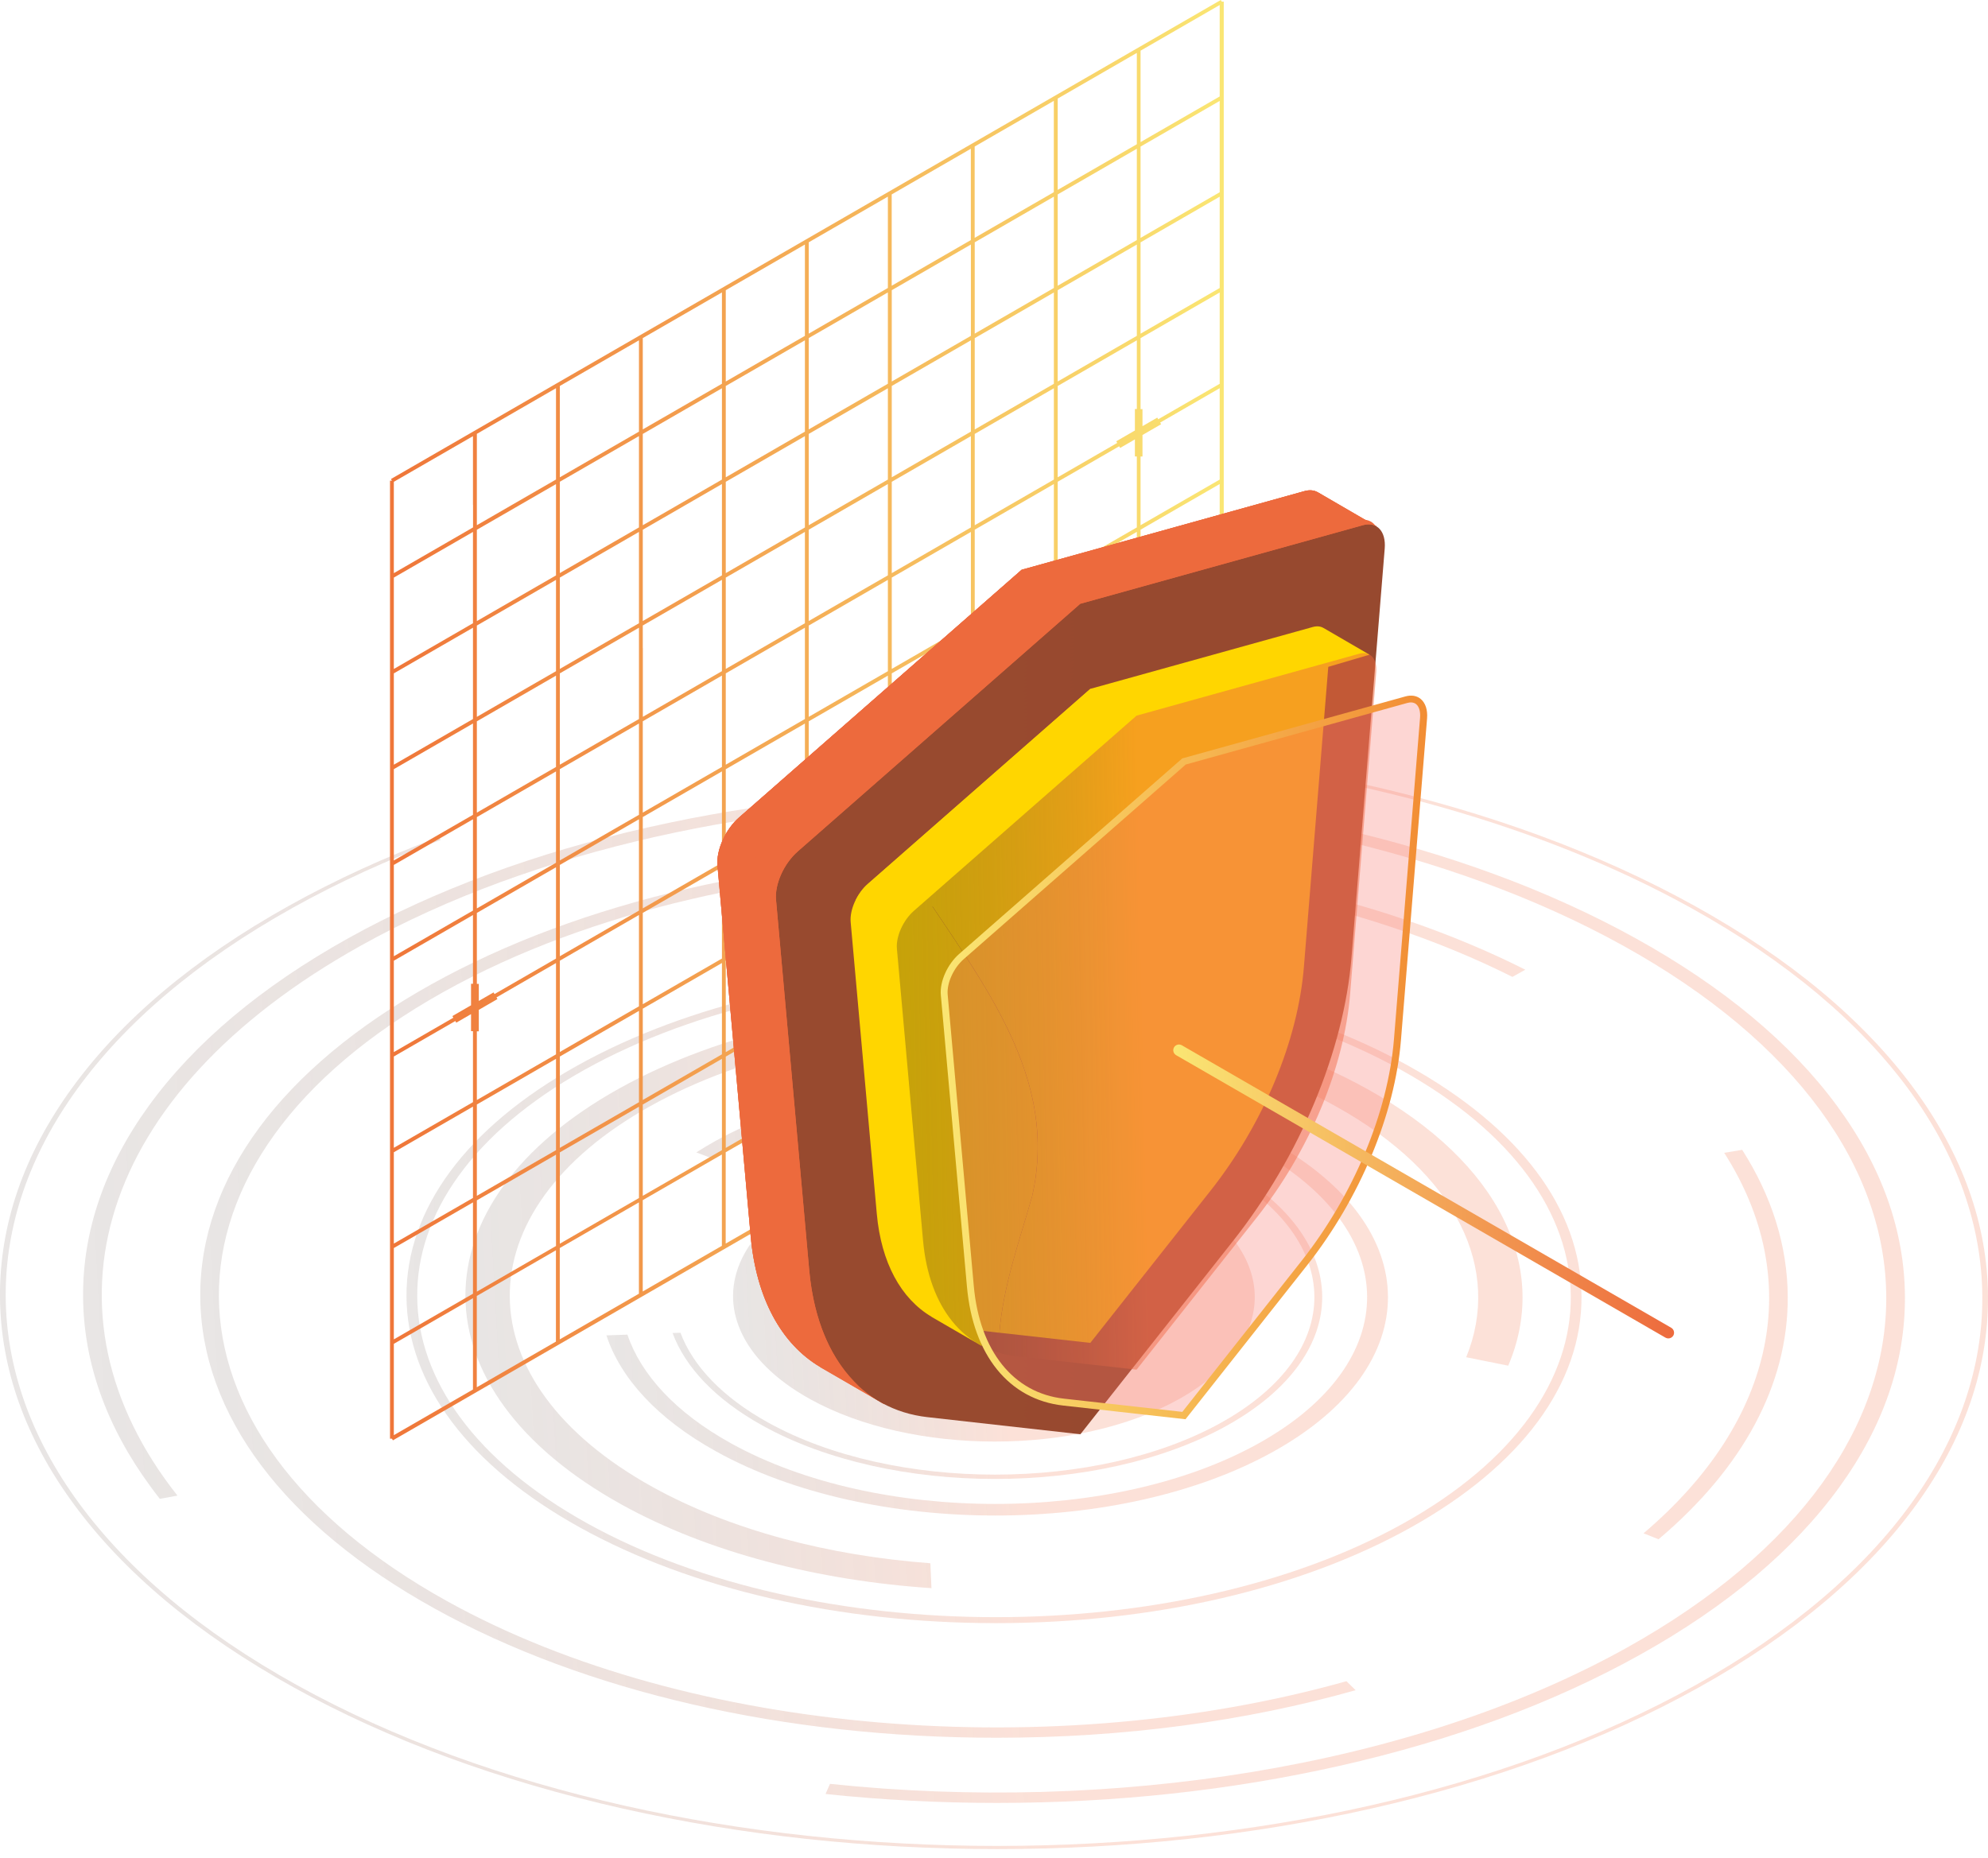 <svg width="153" height="143" viewBox="0 0 153 143" fill="none" xmlns="http://www.w3.org/2000/svg">
<g opacity="0.4">
<path d="M90.642 91.913C82.777 87.555 70.066 87.555 62.252 91.913C62.215 91.934 62.18 91.954 62.144 91.975C57.114 94.823 55.401 98.804 56.993 102.431C57.84 104.361 59.624 106.193 62.343 107.699C70.208 112.058 82.922 112.058 90.737 107.699C98.55 103.341 98.507 96.273 90.642 91.914V91.913Z" fill="url(#paint0_linear_3619_42584)" fill-opacity="0.5"/>
<path d="M94.31 89.868C84.424 84.39 68.395 84.39 58.573 89.868C58.309 90.016 58.052 90.164 57.804 90.316L58.306 90.507C58.53 90.371 58.762 90.237 59 90.104C68.585 84.758 84.238 84.757 93.886 90.104C103.537 95.452 103.588 104.155 94.003 109.502C84.414 114.85 68.762 114.85 59.111 109.502C55.571 107.54 53.321 105.126 52.369 102.592L51.762 102.612C52.729 105.227 55.039 107.717 58.687 109.738C68.573 115.216 84.606 115.216 94.429 109.738C104.25 104.259 104.196 95.346 94.31 89.867L94.31 89.868Z" fill="url(#paint1_linear_3619_42584)" fill-opacity="0.5"/>
<path d="M97.879 87.876C86.014 81.302 66.768 81.302 54.98 87.876C54.496 88.147 54.032 88.424 53.588 88.708L54.924 89.216C55.308 88.976 55.706 88.739 56.12 88.508C67.283 82.281 85.511 82.281 96.748 88.508C107.987 94.736 108.046 104.87 96.882 111.098C85.716 117.326 67.489 117.326 56.25 111.098C51.981 108.732 49.327 105.803 48.287 102.737L46.672 102.794C47.745 106.069 50.56 109.204 55.118 111.729C66.985 118.306 86.232 118.306 98.022 111.729C109.809 105.155 109.746 94.453 97.879 87.877V87.876Z" fill="url(#paint2_linear_3619_42584)" fill-opacity="0.5"/>
<path d="M105.181 83.804C89.262 74.982 63.444 74.982 47.629 83.804C31.811 92.627 31.895 106.982 47.814 115.803C54.513 119.516 62.965 121.667 71.687 122.253L71.603 120.336C63.786 119.752 56.233 117.794 50.22 114.462C35.637 106.38 35.56 93.229 50.05 85.146C64.538 77.064 88.192 77.064 102.776 85.146C112.225 90.382 115.585 97.744 112.842 104.477L116.076 105.126C119.236 97.716 115.597 89.577 105.182 83.804H105.181Z" fill="url(#paint3_linear_3619_42584)" fill-opacity="0.5"/>
<path d="M45.199 117.265C27.826 107.637 27.733 91.973 44.993 82.345C62.254 72.717 90.43 72.717 107.803 82.345C125.176 91.973 125.267 107.637 108.007 117.266C90.746 126.893 62.572 126.893 45.199 117.266V117.265ZM108.369 82.029C99.801 77.281 88.431 74.666 76.353 74.666C64.276 74.666 52.936 77.282 44.424 82.03C35.912 86.778 31.245 93.091 31.285 99.805C31.325 106.52 36.064 112.834 44.632 117.582C53.2 122.33 64.571 124.945 76.648 124.945C88.724 124.945 100.064 122.33 108.576 117.582C117.088 112.833 121.754 106.52 121.715 99.805C121.676 93.09 116.935 86.777 108.367 82.029H108.369Z" fill="url(#paint4_linear_3619_42584)" fill-opacity="0.5"/>
<path d="M134.082 88.512L132.698 88.741C138.857 98.376 136.793 109.277 126.49 118.031L127.646 118.489C134.155 112.991 137.629 106.548 137.588 99.804C137.565 95.898 136.364 92.091 134.081 88.511L134.082 88.512ZM117.389 74.644C106.098 68.955 91.62 65.842 76.302 65.842C59.986 65.842 44.665 69.374 33.165 75.789C21.663 82.205 15.36 90.734 15.414 99.805C15.466 108.878 21.87 117.407 33.446 123.821C45.023 130.237 60.384 133.77 76.7 133.768C86.47 133.77 95.881 132.503 104.33 130.108L103.626 129.414C81.273 135.704 53.178 133.655 34.436 123.269C11.09 110.332 10.967 89.281 34.162 76.342C56.652 63.797 92.932 63.416 116.396 75.199L117.388 74.645L117.389 74.644Z" fill="url(#paint5_linear_3619_42584)" fill-opacity="0.5"/>
<path d="M125.912 72.244C119.2 68.524 111.377 65.643 102.67 63.682C94.26 61.789 85.379 60.828 76.273 60.828C67.166 60.828 58.297 61.788 49.908 63.682C41.224 65.643 33.435 68.524 26.767 72.244C20.096 75.965 14.942 80.303 11.442 85.139C8.063 89.809 6.364 94.744 6.395 99.806C6.425 104.869 8.18 109.805 11.614 114.473C11.837 114.777 12.066 115.078 12.302 115.377L13.657 115.129C2.596 101.143 7.281 84.223 27.764 72.797C54.462 57.905 98.049 57.905 124.921 72.797C151.796 87.69 151.937 111.923 125.239 126.816C108.626 136.083 85.474 139.585 63.879 137.318L63.536 138.096C67.86 138.554 72.269 138.786 76.73 138.785C85.835 138.785 94.706 137.825 103.095 135.931C111.781 133.97 119.566 131.09 126.237 127.368C132.906 123.649 138.063 119.309 141.561 114.474C144.94 109.803 146.637 104.869 146.607 99.806C146.579 94.744 144.822 89.809 141.388 85.139C137.834 80.305 132.627 75.965 125.912 72.244V72.244Z" fill="url(#paint6_linear_3619_42584)" fill-opacity="0.5"/>
<path d="M130.416 69.729C123.092 65.67 114.558 62.525 105.056 60.387C99.756 59.193 94.282 58.34 88.688 57.832L88.789 58.088C103.921 59.48 118.455 63.414 130.134 69.886C159.902 86.383 160.059 113.226 130.488 129.721C100.913 146.219 52.634 146.219 22.865 129.721C-6.9 113.226 -7.058 86.384 22.517 69.886C26.064 67.908 29.884 66.166 33.907 64.663L33.812 64.419C29.676 65.961 25.806 67.735 22.232 69.728C14.952 73.789 9.325 78.523 5.509 83.8C1.821 88.896 -0.031 94.282 0 99.805C0.033 105.329 1.95 110.714 5.696 115.81C9.574 121.086 15.257 125.82 22.582 129.88C29.909 133.94 38.442 137.084 47.945 139.223C57.123 141.289 66.814 142.337 76.749 142.338C86.685 142.337 96.363 141.289 105.517 139.223C114.994 137.084 123.491 133.94 130.771 129.879C138.048 125.82 143.675 121.085 147.491 115.809C151.178 110.713 153.032 105.328 153 99.805C152.966 94.281 151.051 88.896 147.304 83.8C143.426 78.523 137.743 73.79 130.416 69.729Z" fill="url(#paint7_linear_3619_42584)" fill-opacity="0.5"/>
</g>
<path d="M94.177 0.127H94.028L93.954 0L30.09 36.873L30.165 37.001H30.016V110.747H30.165L30.239 110.874L94.107 74.001L94.032 73.874H94.182V0.127H94.177ZM87.493 11.103L81.402 14.618V7.588L87.493 4.073V11.103ZM87.493 16.738V18.48L85.984 19.349L81.402 21.996V14.965L82.912 14.096L86.133 12.236L87.493 11.45V16.743V16.738ZM87.493 24.111V25.853L85.984 26.722L81.402 29.369V22.338L82.912 21.469L87.493 18.823V24.116V24.111ZM87.493 31.484H87.344V33.139L85.909 33.968L85.984 34.095L81.402 36.742V29.711L82.912 28.842L87.493 26.196V31.488V31.484ZM87.493 40.599L85.984 41.468L81.402 44.114V37.084L82.912 36.215L86.133 34.354L86.208 34.481L87.344 33.823V35.135H87.493V40.599ZM87.493 46.23V47.972L85.984 48.841L82.763 50.702L81.402 51.487V44.457L82.912 43.588L87.493 40.941V46.234V46.23ZM87.493 53.603V55.345L81.402 58.86V51.83L87.493 48.314V53.607V53.603ZM87.493 60.975V62.718L81.402 66.233V59.203L82.912 58.334L86.133 56.473L87.493 55.687V60.98V60.975ZM87.493 68.348V70.091L85.984 70.96L81.402 73.606V66.575L82.912 65.707L86.133 63.846L87.493 63.06V68.353V68.348ZM36.7 99.429V92.398L38.209 91.529L42.791 88.883V95.913L41.281 96.782L36.7 99.429ZM36.7 86.763V85.021L38.209 84.152L42.791 81.505V88.536L41.281 89.405L36.7 92.051V86.759V86.763ZM36.7 79.39H36.849V77.736L38.284 76.906L38.209 76.779L41.43 74.918L42.791 74.133V81.163L41.281 82.032L36.7 84.678V79.386V79.39ZM36.7 70.275L42.791 66.76V73.79L38.06 76.52L37.985 76.393L36.849 77.051V75.739H36.7V70.275ZM36.7 64.64V62.898L42.791 59.383V66.413L41.281 67.282L38.06 69.143L36.7 69.928V64.636V64.64ZM36.7 57.267V55.525L38.209 54.656L42.791 52.01V59.04L41.281 59.909L38.06 61.77L36.7 62.555V57.263V57.267ZM36.7 49.894V48.152L38.209 47.283L42.791 44.637V51.667L41.281 52.536L36.7 55.182V49.89V49.894ZM36.7 42.521V40.779L38.209 39.91L42.791 37.264V44.294L41.281 45.163L36.7 47.81V42.517V42.521ZM54.201 30.672L55.562 29.887V36.917L50.831 39.647L49.628 40.34L49.47 40.432V33.402L49.778 33.226L54.201 30.672ZM73.362 19.608L74.722 18.823V25.853L69.992 28.583L68.631 29.369V22.338L69.316 21.943L73.362 19.608ZM79.748 15.922L81.108 15.136V22.167L75.017 25.682V18.652L76.526 17.783L79.748 15.922ZM81.108 27.802V29.544L76.377 32.274L75.017 33.059V26.029L76.526 25.16L79.748 23.299L81.108 22.514V27.806V27.802ZM81.108 35.175V36.917L76.377 39.647L75.017 40.432V33.402L79.748 30.672L81.108 29.887V35.179V35.175ZM81.108 42.548V44.29L76.377 47.02L75.017 47.805V40.775L79.748 38.045L81.108 37.259V42.552V42.548ZM81.108 49.921V51.663L80.463 52.036L76.377 54.397L75.017 55.182V48.152L79.748 45.422L81.108 44.637V49.929V49.921ZM81.108 57.294V59.036L75.017 62.551V55.52L79.748 52.791L80.612 52.29L81.108 52.005V57.298V57.294ZM81.108 64.666V66.409L75.017 69.924V62.893L76.526 62.024L79.748 60.164L81.108 59.378V64.671V64.666ZM69.992 72.825L69.171 73.299L68.631 73.61V66.58L70.141 65.711L73.362 63.85L74.722 63.065V70.095L69.992 72.825ZM50.831 83.888L49.628 84.582L49.47 84.674V77.644L50.98 76.775L54.201 74.914L55.562 74.128V81.159L50.831 83.888ZM44.445 87.575L43.085 88.361V81.33L47.816 78.6L49.176 77.815V84.845L44.445 87.575ZM43.085 75.695V73.953L43.73 73.58L47.816 71.219L49.176 70.433V77.464L44.445 80.193L43.085 80.979V75.686V75.695ZM43.085 68.322V66.58L49.176 63.065V70.095L44.445 72.825L43.581 73.325L43.085 73.61V68.318V68.322ZM43.085 60.949V59.207L49.176 55.692V62.722L47.667 63.591L44.445 65.452L43.085 66.237V60.945V60.949ZM43.085 53.576V51.834L49.176 48.319V55.349L47.667 56.218L44.445 58.079L43.085 58.865V53.572V53.576ZM43.085 46.203V44.461L47.816 41.731L49.176 40.946V47.976L47.667 48.845L44.445 50.706L43.085 51.492V46.199V46.203ZM54.201 38.045L55.562 37.259V44.29L50.831 47.02L49.47 47.805V40.775L49.778 40.599L54.201 38.045ZM73.362 26.981L74.722 26.196V33.226L74.415 33.402L69.992 35.956L68.631 36.742V29.711L73.362 26.981ZM74.722 38.861V40.603L73.213 41.472L69.992 43.333L68.631 44.119V37.088L73.362 34.358L74.564 33.665L74.722 33.573V38.866V38.861ZM74.722 46.234V47.976L73.213 48.845L69.992 50.706L68.631 51.492V44.461L74.722 40.946V46.239V46.234ZM74.722 53.607V55.349L73.213 56.218L68.631 58.865V51.834L74.722 48.319V53.611V53.607ZM74.722 60.98V62.722L68.631 66.237V59.207L70.141 58.338L74.722 55.692V60.984V60.98ZM49.47 77.301V70.271L50.98 69.402L55.562 66.755V73.786L49.47 77.301ZM49.47 64.636V62.893L55.562 59.378V66.409L54.052 67.278L49.47 69.924V64.631V64.636ZM49.47 57.263V55.52L54.201 52.791L55.022 52.317L55.562 52.005V59.036L54.052 59.905L50.831 61.766L49.47 62.551V57.258V57.263ZM49.47 49.89V48.148L54.201 45.418L55.562 44.632V51.663L54.877 52.058L50.835 54.393L49.475 55.178V49.886L49.47 49.89ZM68.333 37.259V44.29L66.823 45.159L62.241 47.805V40.775L63.751 39.906L68.333 37.259ZM68.333 49.925V51.667L66.823 52.536L62.241 55.182V48.152L63.751 47.283L68.333 44.637V49.929V49.925ZM68.333 57.298V59.04L63.602 61.77L62.241 62.555V55.525L63.751 54.656L68.333 52.01V57.302V57.298ZM57.216 65.456L55.856 66.242V59.211L61.947 55.696V62.727L57.216 65.456ZM55.856 53.576V51.834L61.947 48.319V55.349L60.438 56.218L57.216 58.079L55.856 58.865V53.572V53.576ZM61.947 40.946V47.976L60.438 48.845L57.216 50.706L55.856 51.492V44.461L57.365 43.592L61.947 40.946ZM55.856 73.619V66.589L60.587 63.859L61.947 63.073V70.104L60.438 70.973L55.856 73.619ZM62.241 69.933V62.902L66.972 60.172L68.333 59.387V66.417L62.241 69.933ZM68.333 29.887V36.917L66.823 37.786L62.241 40.432V33.402L63.751 32.533L68.333 29.887ZM61.947 33.573V40.603L60.438 41.472L55.856 44.119V37.088L57.365 36.219L61.947 33.573ZM55.856 80.992V73.962L57.365 73.093L61.947 70.446V77.477L60.438 78.346L55.856 80.992ZM62.241 77.306V70.275L63.751 69.406L66.972 67.545L68.333 66.76V73.79L62.241 77.306ZM66.972 23.295L68.333 22.509V29.54L66.823 30.409L62.241 33.055V26.024L63.751 25.156L66.972 23.295ZM61.947 26.196V33.226L60.438 34.095L55.856 36.742V29.711L57.365 28.842L61.947 26.196ZM47.816 34.354L49.176 33.569V40.599L44.445 43.329L43.085 44.114V37.084L47.816 34.354ZM44.445 94.952L43.085 95.738V88.707L47.816 85.978L49.176 85.192V92.222L47.667 93.091L44.445 94.952ZM50.831 91.266L49.47 92.051V85.021L49.778 84.845L54.201 82.291L55.562 81.505V88.536L50.831 91.266ZM55.856 88.365V81.334L57.365 80.465L61.947 77.819V84.85L60.438 85.719L55.856 88.365ZM62.241 84.678V77.648L63.751 76.779L66.972 74.918L68.333 74.133V81.163L66.823 82.032L62.241 84.678ZM69.987 80.207L68.627 80.992V73.962L69.311 73.567L73.358 71.232L74.718 70.446V77.477L69.987 80.207ZM75.012 77.306V70.275L76.522 69.406L79.743 67.545L81.104 66.76V73.79L75.012 77.306ZM81.104 13.052V14.794L75.012 18.309V11.279L81.104 7.763V13.056V13.052ZM74.718 16.738V18.48L69.987 21.21L69.166 21.684L68.627 21.996V14.965L74.718 11.45V16.743V16.738ZM68.333 20.425V22.167L62.241 25.682V18.652L68.333 15.136V20.429V20.425ZM61.947 24.111V25.853L60.438 26.722L55.856 29.369V22.338L61.947 18.823V24.116V24.111ZM55.562 27.797V29.54L50.831 32.27L49.628 32.963L49.47 33.055V26.024L55.562 22.509V27.802V27.797ZM49.176 31.484V33.226L44.445 35.956L43.085 36.742V29.711L49.176 26.196V31.488V31.484ZM42.791 35.17V36.913L41.281 37.782L36.7 40.428V33.397L42.791 29.882V35.175V35.17ZM36.406 38.857V40.599L30.31 44.119V37.088L36.401 33.573V38.866L36.406 38.857ZM30.31 44.461L35.041 41.731L36.401 40.946V47.976L30.31 51.496V44.465V44.461ZM30.31 51.834L35.041 49.104L36.401 48.319V55.349L30.31 58.865V51.834ZM30.31 59.207L35.041 56.477L36.401 55.692V62.722L35.335 63.337L30.31 66.237V59.207ZM30.31 66.58L35.041 63.85L35.484 63.596L36.401 63.065V70.095L34.891 70.964L30.31 73.61V66.58ZM30.31 73.953L36.401 70.437V75.73H36.252V77.385L34.817 78.214L34.891 78.341L30.31 80.988V73.957V73.953ZM30.31 81.326L35.041 78.596L35.115 78.723L36.252 78.065V79.377H36.401V84.841L30.31 88.356V81.326ZM30.31 88.698L35.041 85.969L36.401 85.183V92.214L30.31 95.729V88.698ZM30.31 96.071L35.041 93.342L36.401 92.556V99.587L30.31 103.102V96.071ZM30.31 103.444L35.041 100.715L36.401 99.929V106.96L30.31 110.475V103.444ZM36.695 101.5V99.758L38.205 98.889L42.786 96.243V103.273L36.695 106.788V101.496V101.5ZM43.081 97.814V96.071L49.172 92.556V99.587L43.081 103.102V97.809V97.814ZM49.466 94.127V92.385L54.197 89.655L55.557 88.87V95.9L49.466 99.415V94.123V94.127ZM55.851 90.441V88.698L57.361 87.829L61.943 85.183V92.214L55.851 95.729V90.436V90.441ZM62.237 86.754V85.012L63.747 84.143L68.328 81.497V88.527L62.237 92.043V86.75V86.754ZM68.622 83.068V81.326L73.353 78.596L74.714 77.81V84.841L68.622 88.356V83.064V83.068ZM75.008 79.381V77.639L76.517 76.77L79.739 74.909L81.099 74.124V81.154L75.008 84.67V79.377V79.381ZM81.393 75.695V73.953L82.903 73.084L87.485 70.437V77.468L81.393 80.983V75.691V75.695ZM87.779 72.008V70.266L93.87 66.751V73.781L87.779 77.297V72.004V72.008ZM93.87 66.409L89.139 69.138L87.779 69.924V62.893L88.845 62.279L93.87 59.378V66.409ZM93.87 59.036L89.139 61.766L88.696 62.02L87.779 62.551V55.52L89.288 54.651L93.87 52.005V59.036ZM93.87 51.663L87.779 55.178V48.148L93.87 44.632V51.663ZM93.87 44.29L89.139 47.02L87.779 47.805V40.775L93.87 37.259V44.29ZM93.87 36.917L89.139 39.647L87.779 40.432V35.14H87.928V33.485L89.363 32.656L89.288 32.529L93.87 29.882V36.913V36.917ZM93.87 29.544L89.139 32.274L89.065 32.147L87.928 32.805V31.493H87.779V26.029L93.87 22.514V29.544ZM93.87 22.171L89.139 24.901L87.779 25.687V18.656L93.87 15.141V22.171ZM93.87 14.798L89.139 17.528L87.779 18.314V11.283L88.845 10.669L93.87 7.768V14.798ZM93.87 7.426L89.139 10.155L88.696 10.41L87.779 10.941V3.901L93.87 0.386V7.417V7.426Z" fill="url(#paint8_linear_3619_42584)"/>
<path d="M101.422 37.901C101.145 37.734 100.79 37.695 100.386 37.809L78.64 43.857L60.011 60.187L56.89 62.921C55.819 63.86 55.108 65.444 55.218 66.651L57.772 95.151C58.202 99.934 60.129 103.459 63.14 105.236H63.122L68.042 108.084L67.941 106.588L69.762 106.79L78.645 107.781L90.402 92.891C95.545 86.378 98.924 78.272 99.513 71.053L101.896 41.697L105.924 40.508L101.43 37.897L101.422 37.901Z" fill="#ED6A3D"/>
<path d="M60.011 60.19L56.89 62.924C55.819 63.863 55.108 65.448 55.218 66.654L57.772 95.154C58.202 99.938 60.129 103.462 63.14 105.239H63.122L68.042 108.087L67.941 106.591L69.762 106.793C70.135 102.202 71.671 97.958 72.957 93.465C75.875 80.694 66.602 70.894 60.015 60.185L60.011 60.19Z" fill="#ED6A3D"/>
<path d="M101.419 37.901C101.142 37.734 100.787 37.695 100.383 37.809L78.638 43.857L60.008 60.187C66.591 70.895 75.868 80.699 72.95 93.466C71.664 97.96 70.132 102.199 69.755 106.794L78.638 107.786L90.395 92.895C95.538 86.382 98.917 78.277 99.505 71.057L101.888 41.702L105.917 40.513L101.423 37.901H101.419Z" fill="#ED6A3D"/>
<path d="M55.704 64.502L60.628 67.526L83.146 46.474L78.634 43.853L56.884 62.922C56.397 63.348 55.993 63.91 55.699 64.502H55.704Z" fill="#ED6A3D"/>
<path d="M63.389 105.39C60.51 103.569 58.672 100.111 58.255 95.45L55.7 66.95C55.591 65.743 56.302 64.159 57.373 63.22L60.493 60.486L79.123 44.156L100.868 38.108C101.272 37.994 101.627 38.033 101.904 38.2L105.893 40.517L105.919 40.509L101.426 37.897C101.149 37.731 100.794 37.691 100.39 37.805L78.644 43.853L60.014 60.183L56.894 62.917C55.823 63.856 55.112 65.44 55.222 66.647L57.776 95.147C58.206 99.931 60.133 103.455 63.144 105.232H63.126L63.394 105.386L63.389 105.39Z" fill="#ED6A3D"/>
<path d="M83.144 46.473L61.398 65.541C60.327 66.48 59.616 68.065 59.726 69.272L62.28 97.771C62.868 104.315 66.248 108.515 71.391 109.09L83.148 110.406L94.905 95.516C100.049 89.003 103.428 80.897 104.016 73.678L106.57 42.229C106.68 40.895 105.969 40.131 104.898 40.43L83.153 46.477L83.144 46.473Z" fill="url(#paint9_linear_3619_42584)"/>
<path d="M62.278 97.769L59.724 69.27C59.614 68.063 60.325 66.478 61.396 65.539L83.141 46.471L104.887 40.423C105.264 40.318 105.598 40.349 105.865 40.485C105.571 40.068 105.084 39.901 104.483 40.068L82.737 46.115L60.992 65.184C59.921 66.123 59.21 67.707 59.32 68.914L61.874 97.414C62.247 101.588 63.761 104.8 66.14 106.735C63.998 104.774 62.633 101.697 62.278 97.769Z" fill="#ED6A3D"/>
<path d="M69.243 65.891L66.786 68.045C65.943 68.783 65.386 70.029 65.469 70.981L67.479 93.425C67.817 97.195 69.336 99.968 71.705 101.368H71.692L75.563 103.611L75.484 102.43L76.915 102.593C77.209 98.977 78.42 95.637 79.429 92.1C81.729 82.045 74.422 74.326 69.239 65.891H69.243Z" fill="#FFD600"/>
<path d="M101.854 48.339C101.635 48.208 101.358 48.177 101.038 48.264L83.913 53.026L69.242 65.889C74.425 74.32 81.732 82.039 79.433 92.098C78.423 95.635 77.212 98.975 76.918 102.591L83.913 103.372L93.173 91.646C97.224 86.516 99.884 80.135 100.349 74.447L102.227 51.332L105.4 50.397L101.858 48.339H101.854Z" fill="#FFD600"/>
<path d="M65.856 69.287L69.735 71.67L87.465 55.094L83.915 53.031L66.79 68.045C66.408 68.378 66.088 68.822 65.856 69.291V69.287Z" fill="#FFD600"/>
<path d="M87.469 55.091L70.344 70.105C69.502 70.842 68.944 72.088 69.028 73.041L71.038 95.484C71.499 100.636 74.162 103.945 78.213 104.397L87.473 105.433L96.733 93.707C100.784 88.576 103.443 82.195 103.909 76.508L105.919 51.743C106.002 50.694 105.445 50.093 104.602 50.325L87.478 55.087L87.469 55.091Z" fill="url(#paint10_linear_3619_42584)" fill-opacity="0.5"/>
<g opacity="0.3">
<path d="M91.121 58.623L73.997 73.636C73.154 74.373 72.597 75.62 72.68 76.572L74.69 99.015C75.151 104.168 77.815 107.477 81.865 107.929L91.126 108.964L100.385 97.238C104.436 92.108 107.096 85.727 107.561 80.039L109.571 55.274C109.654 54.225 109.097 53.624 108.254 53.856L91.13 58.618L91.121 58.623Z" fill="#F8756C"/>
</g>
<path d="M91.231 109.249L81.826 108.196C77.657 107.731 74.887 104.308 74.418 99.041L72.408 76.598C72.316 75.562 72.908 74.233 73.817 73.434L90.989 58.381L108.175 53.606C108.623 53.483 109.035 53.553 109.338 53.803C109.707 54.111 109.882 54.642 109.83 55.3L107.82 80.065C107.354 85.779 104.655 92.261 100.592 97.404L91.239 109.249H91.231ZM91.244 58.864L74.163 73.838C73.386 74.518 72.86 75.685 72.934 76.55L74.945 98.993C75.392 103.987 77.986 107.231 81.883 107.665L90.994 108.683L100.162 97.071C104.164 92.002 106.823 85.63 107.28 80.017L109.29 55.252C109.329 54.778 109.22 54.396 108.991 54.207C108.776 54.032 108.504 54.058 108.311 54.111L91.244 58.855V58.864Z" fill="url(#paint11_linear_3619_42584)"/>
<path d="M128.399 103.028C128.325 103.028 128.25 103.01 128.18 102.971L90.517 81.225C90.306 81.102 90.236 80.835 90.354 80.624C90.477 80.413 90.745 80.343 90.956 80.462L128.619 102.207C128.829 102.33 128.9 102.598 128.781 102.809C128.698 102.949 128.553 103.028 128.399 103.028Z" fill="url(#paint12_linear_3619_42584)"/>
<defs>
<linearGradient id="paint0_linear_3619_42584" x1="56.538" y1="378.151" x2="107.675" y2="375.348" gradientUnits="userSpaceOnUse">
<stop offset="0.203" stop-color="#181919" stop-opacity="0.5"/>
<stop offset="0.695" stop-color="#ED6A3D"/>
</linearGradient>
<linearGradient id="paint1_linear_3619_42584" x1="51.911" y1="450.007" x2="115.593" y2="446.552" gradientUnits="userSpaceOnUse">
<stop offset="0.203" stop-color="#181919" stop-opacity="0.5"/>
<stop offset="0.695" stop-color="#ED6A3D"/>
</linearGradient>
<linearGradient id="paint2_linear_3619_42584" x1="46.851" y1="520.196" x2="123.462" y2="516.031" gradientUnits="userSpaceOnUse">
<stop offset="0.203" stop-color="#181919" stop-opacity="0.5"/>
<stop offset="0.695" stop-color="#ED6A3D"/>
</linearGradient>
<linearGradient id="paint3_linear_3619_42584" x1="36.063" y1="661.626" x2="139.679" y2="655.925" gradientUnits="userSpaceOnUse">
<stop offset="0.203" stop-color="#181919" stop-opacity="0.5"/>
<stop offset="0.695" stop-color="#ED6A3D"/>
</linearGradient>
<linearGradient id="paint4_linear_3619_42584" x1="31.555" y1="726.706" x2="146.729" y2="720.393" gradientUnits="userSpaceOnUse">
<stop offset="0.203" stop-color="#181919" stop-opacity="0.5"/>
<stop offset="0.695" stop-color="#ED6A3D"/>
</linearGradient>
<linearGradient id="paint5_linear_3619_42584" x1="15.779" y1="946.752" x2="171.383" y2="938.223" gradientUnits="userSpaceOnUse">
<stop offset="0.203" stop-color="#181919" stop-opacity="0.5"/>
<stop offset="0.695" stop-color="#ED6A3D"/>
</linearGradient>
<linearGradient id="paint6_linear_3619_42584" x1="6.813" y1="1071.81" x2="185.391" y2="1062.03" gradientUnits="userSpaceOnUse">
<stop offset="0.203" stop-color="#181919" stop-opacity="0.5"/>
<stop offset="0.695" stop-color="#ED6A3D"/>
</linearGradient>
<linearGradient id="paint7_linear_3619_42584" x1="0.457" y1="1153.75" x2="195.313" y2="1143" gradientUnits="userSpaceOnUse">
<stop offset="0.203" stop-color="#181919" stop-opacity="0.5"/>
<stop offset="0.695" stop-color="#ED6A3D"/>
</linearGradient>
<linearGradient id="paint8_linear_3619_42584" x1="30.016" y1="55.437" x2="94.177" y2="55.437" gradientUnits="userSpaceOnUse">
<stop stop-color="#EF7639"/>
<stop offset="1" stop-color="#FAE673"/>
</linearGradient>
<linearGradient id="paint9_linear_3619_42584" x1="-8449.25" y1="75.452" x2="12804.7" y2="75.124" gradientUnits="userSpaceOnUse">
<stop stop-color="#ED6A3D"/>
<stop offset="1" stop-color="#181919"/>
</linearGradient>
<linearGradient id="paint10_linear_3619_42584" x1="69.13" y1="765.591" x2="116.257" y2="764.63" gradientUnits="userSpaceOnUse">
<stop offset="0.203" stop-color="#181919" stop-opacity="0.5"/>
<stop offset="0.695" stop-color="#ED6A3D"/>
</linearGradient>
<linearGradient id="paint11_linear_3619_42584" x1="72.395" y1="81.395" x2="109.834" y2="81.395" gradientUnits="userSpaceOnUse">
<stop stop-color="#FAE673"/>
<stop offset="1" stop-color="#F28D34"/>
</linearGradient>
<linearGradient id="paint12_linear_3619_42584" x1="128.838" y1="91.714" x2="90.293" y2="91.714" gradientUnits="userSpaceOnUse">
<stop stop-color="#ED6A3D"/>
<stop offset="1" stop-color="#FAE673"/>
</linearGradient>
</defs>
</svg>
